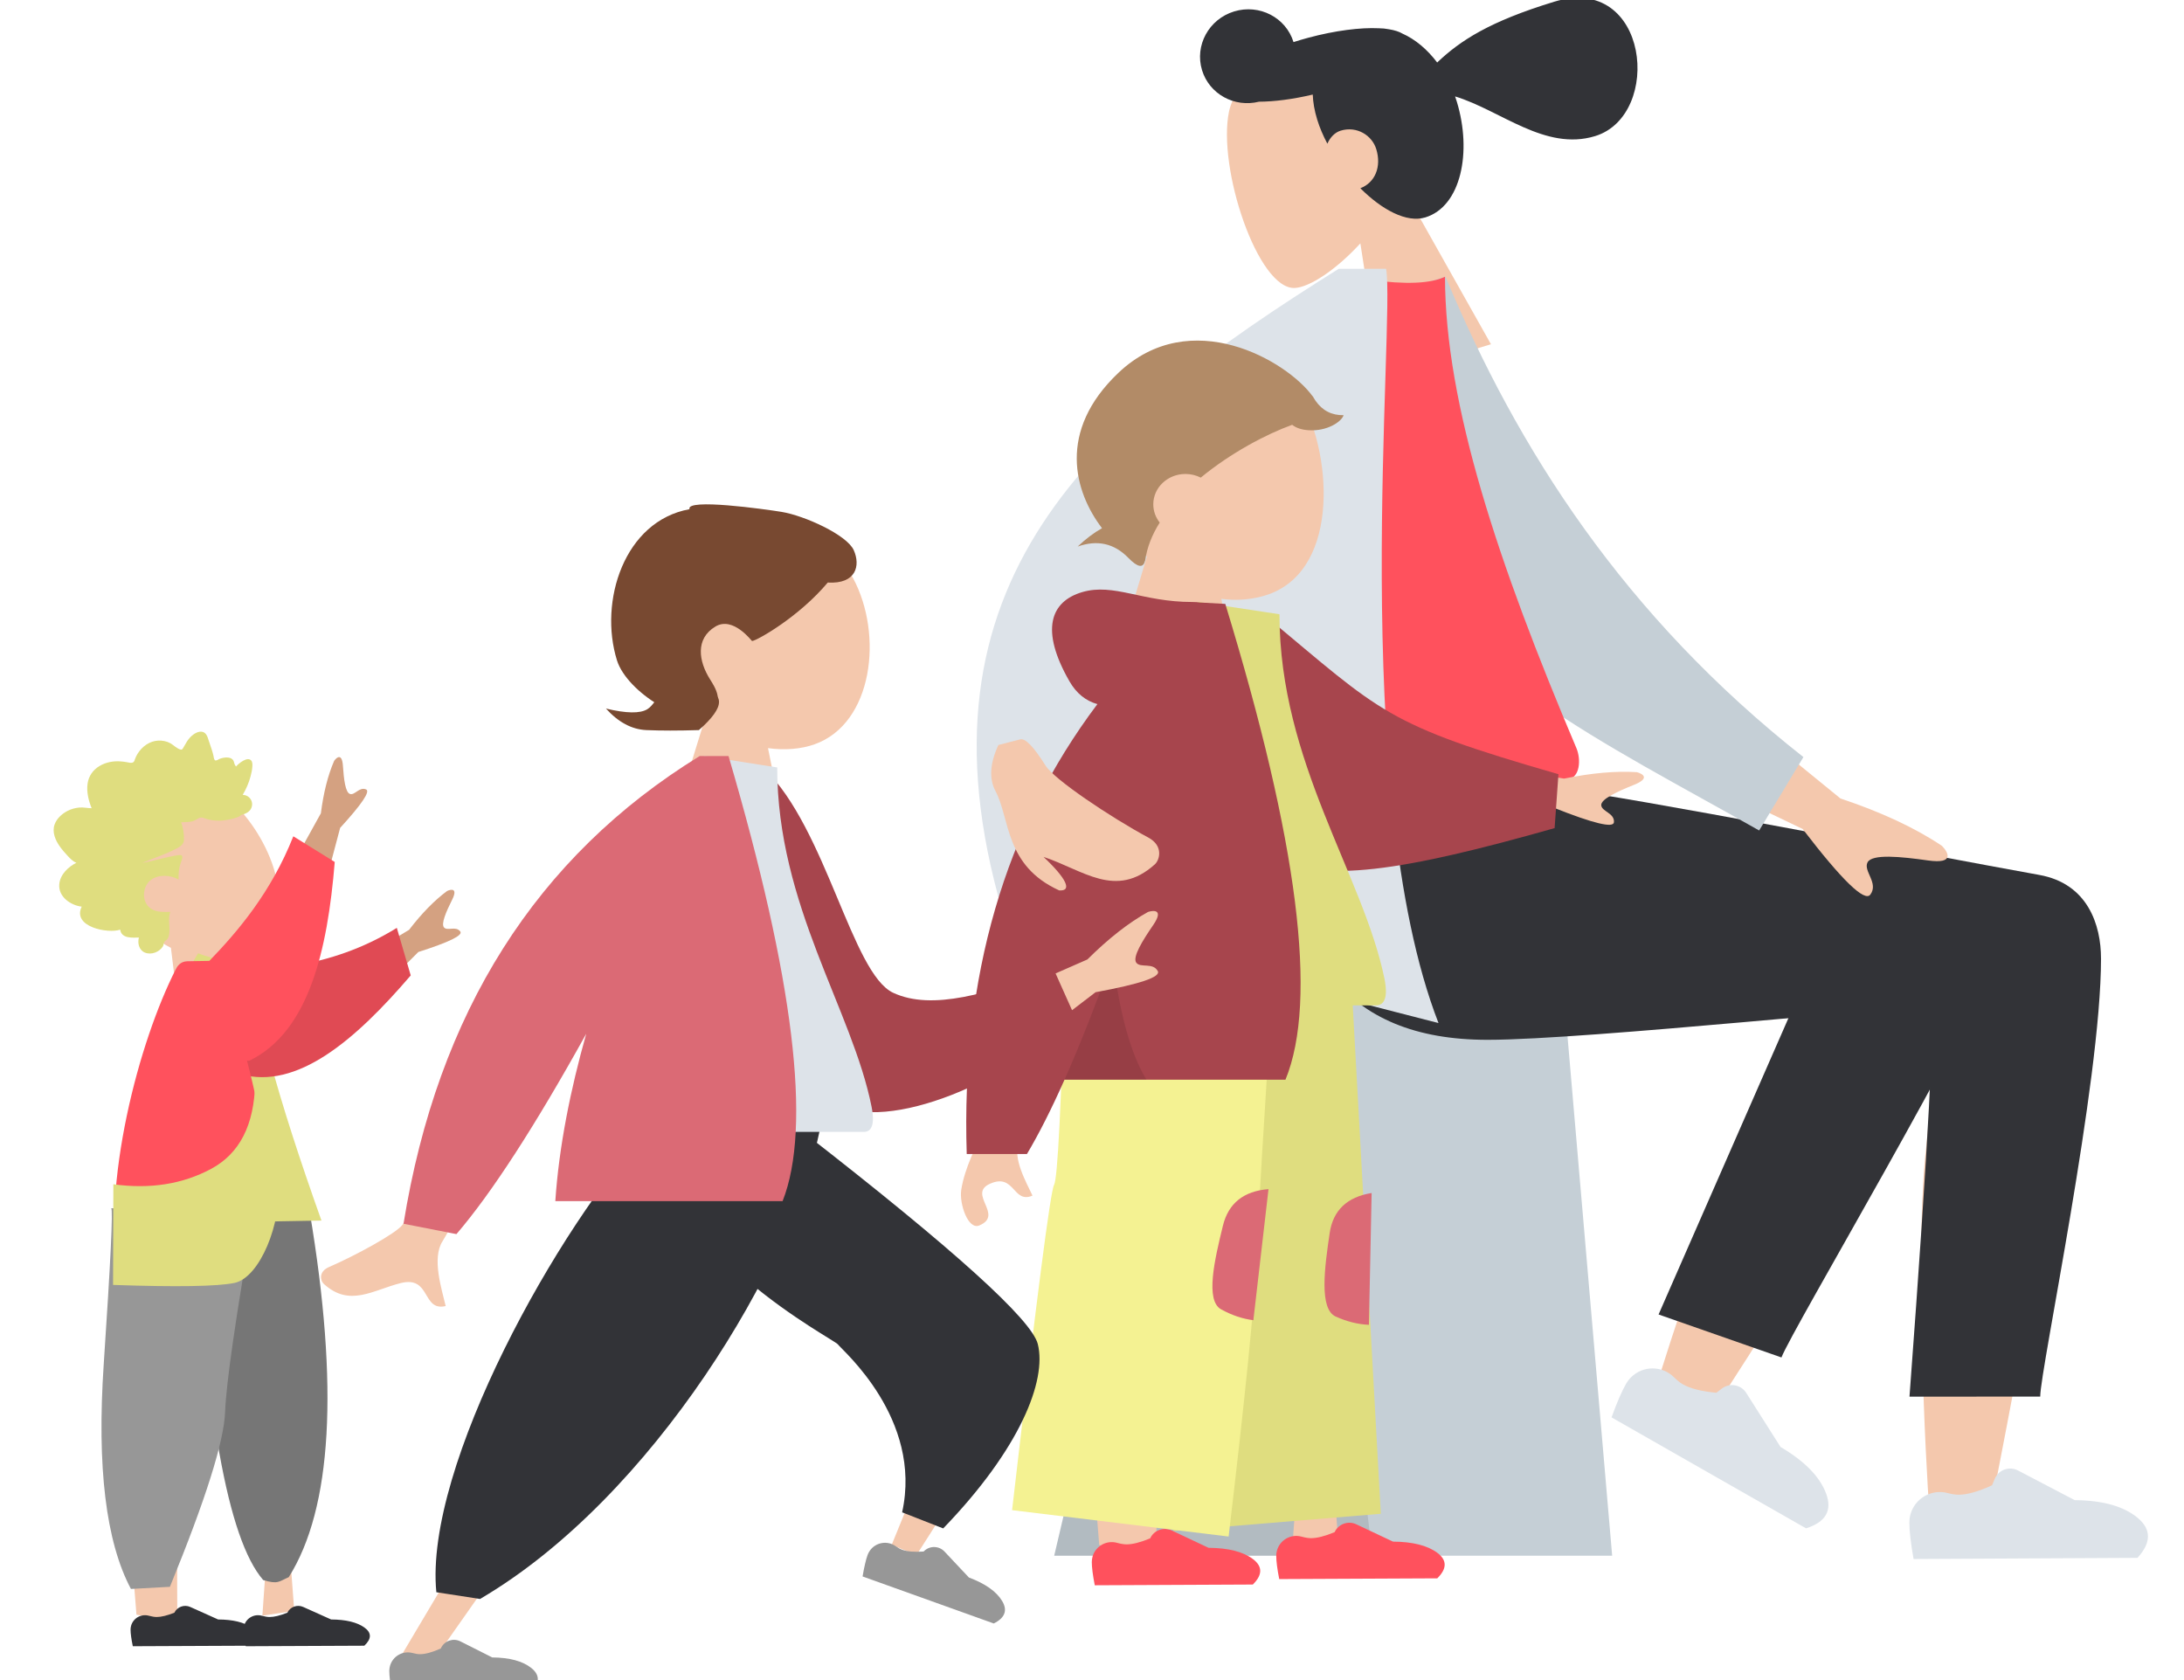 <?xml version="1.0" encoding="UTF-8"?> <svg xmlns="http://www.w3.org/2000/svg" xmlns:xlink="http://www.w3.org/1999/xlink" width="130px" height="100px" viewBox="0 0 130 100"><!-- Generator: Sketch 55.1 (78136) - https://sketchapp.com --><title>illu-Teaser-GA-KITA-01</title><desc>Created with Sketch.</desc><g id="illu-Teaser-GA-KITA-01" stroke="none" stroke-width="1" fill="none" fill-rule="evenodd"><g id="Group" transform="translate(1, -6)"><g id="Head/Front/Pony" transform="translate(84.925, 15.941) scale(-1, 1) rotate(17) translate(-84.925, -15.941) translate(71.925, 3.441)"><g id="Head" transform="translate(13.385, 3.066)" fill="#F4C8AD"><path d="M2.353,9.613 C1.041,8.106 0.153,6.258 0.301,4.188 C0.729,-1.777 9.213,-0.465 10.863,2.546 C12.513,5.556 12.317,13.193 10.184,13.731 C9.334,13.945 7.522,13.42 5.678,12.332 L6.835,20.346 L0,20.346 L2.353,9.613 Z"></path></g><path d="M18.104,12.26 C17.257,13.852 16.084,15.051 14.913,15.051 C12.689,15.051 11.107,12.14 11.107,9.011 C11.107,8.901 11.109,8.792 11.114,8.683 C8.761,10.264 6.947,13.378 3.834,13.378 C-0.402,13.378 -2.085,5.017 3.834,5.017 C7.858,5.017 9.838,5.591 11.544,6.44 C11.881,5.512 12.394,4.731 13.022,4.186 C13.172,4.02 13.404,3.861 13.702,3.713 C13.885,3.616 14.074,3.536 14.268,3.476 C15.297,3.106 16.787,2.845 18.452,2.788 C18.763,2.778 19.068,2.774 19.366,2.778 C19.371,1.243 20.644,0 22.214,0 C23.787,0 25.062,1.248 25.062,2.787 C25.062,4.276 23.87,5.492 22.368,5.57 C21.51,5.83 20.406,6.02 19.183,6.1 C19.302,6.538 19.366,7.034 19.366,7.596 C19.366,8.091 19.31,8.617 19.207,9.15 C18.942,8.842 18.587,8.64 18.227,8.64 C17.22,8.64 16.518,9.451 16.518,10.313 C16.518,11.406 17.163,12.196 18.104,12.26 Z" id="hair" fill="#323337"></path></g><g id="A-Human/Sitting" transform="translate(43, 53)"><g id="Bottom/Sitting/Skinny-Jeans-1"><g id="Objects/Seat/Cube" transform="translate(2.867, 11.598)" stroke-width="1"><g id="Seat" transform="translate(15.884, 0)"><polygon id="Seat-Stuff" fill="#C5CFD6" points="7.977 0 30.288 0 33.211 34 0 34"></polygon><polygon id="Seat-Stuff" fill-opacity="0.1" fill="#000000" points="7.977 0 14.839 0 18.946 34 0 34"></polygon></g></g><path d="M73.947,5.732 C76.308,4.366 80.269,6.121 80.267,8.074 C80.259,13.919 74.722,41.464 74.432,43.206 C74.143,44.947 71.047,45.407 70.866,43.211 C70.579,39.718 70.046,27.624 70.579,22.027 C70.8,19.716 71.037,17.515 71.27,15.552 C68.365,20.607 63.871,27.843 57.79,37.262 L54.489,35.809 C57.081,27.581 59.207,21.772 60.866,18.382 C63.707,12.579 66.371,7.608 67.492,5.858 C69.255,3.104 72.325,4.065 73.947,5.732 Z" id="Skin" fill="#F4C8AD"></path><path d="M59.687,34.189 L61.491,6.015 C62.603,1.133 71.486,3.288 71.451,5.897 C71.37,11.82 67.459,32.327 67.435,34.091 L59.687,34.189 Z" id="LegLower" fill="#323337" transform="translate(65.569, 18.643) rotate(20) translate(-65.569, -18.643) "></path><g id="Accessories/Shoe/Flat-Sneaker" transform="translate(61.777, 36.728) rotate(30) translate(-61.777, -36.728) translate(53.033, 31.205)" fill="#DDE3E9"><path d="M0.279,8.829 C0.279,8.829 0.279,8.829 0.279,8.829 C0.279,9.325 0.362,10.049 0.53,11 C1.113,11 5.556,10.977 13.858,10.931 C14.688,10.025 14.689,9.229 13.861,8.543 C13.034,7.858 11.788,7.509 10.123,7.496 L6.746,5.73 C6.257,5.474 5.652,5.663 5.396,6.153 C5.383,6.178 5.371,6.204 5.36,6.231 L5.201,6.611 C4.387,6.986 3.724,7.173 3.215,7.173 C3.029,7.173 2.812,7.14 2.563,7.074 L2.563,7.074 C1.594,6.815 0.598,7.392 0.34,8.361 C0.299,8.514 0.279,8.671 0.279,8.829 Z" id="shoe"></path></g><g id="Accessories/Shoe/Flat-Sneaker" transform="translate(69.373, 34.795)" fill="#DDE3E9"><path d="M0.279,8.829 C0.279,8.829 0.279,8.829 0.279,8.829 C0.279,9.325 0.362,10.049 0.53,11 C1.113,11 5.556,10.977 13.858,10.931 C14.688,10.025 14.689,9.229 13.861,8.543 C13.034,7.858 11.788,7.509 10.123,7.496 L6.746,5.73 C6.257,5.474 5.652,5.663 5.396,6.153 C5.383,6.178 5.371,6.204 5.36,6.231 L5.201,6.611 C4.387,6.986 3.724,7.173 3.215,7.173 C3.029,7.173 2.812,7.14 2.563,7.074 L2.563,7.074 C1.594,6.815 0.598,7.392 0.34,8.361 C0.299,8.514 0.279,8.671 0.279,8.829 Z" id="shoe"></path></g><path d="M81.061,10.061 C81.061,17.397 77.444,34.511 77.442,36.126 L69.66,36.132 C70.799,20.862 71.203,13.145 70.872,12.98 C70.375,12.733 50.504,14.891 44.544,14.891 C35.95,14.891 32.395,9.671 32.107,-4.40536496e-13 L49.131,-4.40536496e-13 C52.597,0.357 70.677,3.87 77.392,5.078 C80.267,5.595 81.061,8.04 81.061,10.061 Z" id="Leg-and-Butt" fill="#323337"></path></g></g><g id="Body/Lab-Coat" transform="translate(57, 22)"><path d="M42.885,24.463 L51.553,31.528 C53.984,32.338 55.996,33.277 57.589,34.345 C57.957,34.716 58.381,35.445 56.761,35.215 C55.141,34.985 53.426,34.813 53.162,35.332 C52.899,35.851 53.838,36.556 53.331,37.246 C52.994,37.706 51.65,36.405 49.302,33.343 L40.516,29.128 L42.885,24.463 Z" id="Skin" fill="#F4C8AD"></path><path d="M23.593,2.584 L26.644,1.311 C31.798,11.167 39.014,20.507 50.357,27.938 L48.114,32.52 C38.326,28.054 29.139,24.724 24.864,17.111 C23.429,14.556 23.773,5.773 23.593,2.584 Z" id="Coat-Back" fill="#C5CFD6" transform="translate(36.975, 16.916) rotate(5) translate(-36.975, -16.916) "></path><path d="M14.069,30.368 C23.096,31.288 30.201,31.288 35.385,30.368 C36.027,30.254 36.128,29.22 35.83,28.519 C31.193,17.593 28.012,8.059 28.012,0.47 C27.161,0.883 25.672,0.944 23.545,0.656 C17.827,8.476 15.198,17.45 14.069,30.368 Z" id="Shirt" fill="#FF515D"></path><path d="M1.661,38.219 L27.626,44.894 C22.224,30.996 25.061,3.138 24.506,5.68434189e-14 L21.687,5.68434189e-14 C7.038,9.149 -4.042,18.626 1.661,38.219 Z" id="Coat-Front" fill="#DDE3E9"></path></g><g id="Head/Front/Kind-2" transform="translate(35, 36)"><g id="Head" transform="translate(3.173, 1.573)" fill="#F4C8AD"><path d="M2.752,11.327 C1.035,9.951 -0.184,7.735 0.032,4.668 C0.501,-1.981 9.796,-0.518 11.604,2.838 C13.412,6.193 12.798,11.486 9.318,12.727 C8.504,13.017 7.538,13.094 6.541,12.957 L7.191,16.155 L1.263,16.155 L2.752,11.327 Z"></path></g><path d="M10.522,0.468 C9.535,0.307 4.811,-0.354 5.042,0.308 C1.156,1.009 -0.37,5.794 0.725,9.307 C1.316,11.203 4.87,13.42 6.252,12.423 C7.128,11.791 6.596,10.962 6.252,10.415 C5.594,9.367 5.368,8.021 6.587,7.291 C7.639,6.662 8.744,8.156 8.765,8.155 C9.054,8.132 11.551,6.726 13.271,4.674 C14.968,4.774 15.226,3.66 14.82,2.749 C14.415,1.838 11.886,0.691 10.522,0.468 Z" id="hair" fill="#784931"></path><path d="M5.6,13.456 C7.198,12.053 7.198,11.223 5.6,10.966 C3.202,10.582 3.182,11.812 2.534,12.211 C2.102,12.478 1.28,12.465 0.067,12.174 C0.807,12.991 1.609,13.418 2.472,13.456 C3.336,13.494 4.379,13.494 5.6,13.456 Z" id="Path-5" fill="#784931"></path></g><g id="Head/Front/Kind-1-Copy" transform="translate(63, 26)"><g id="Head" transform="translate(1.943, 1.175)" fill="#F4C8AD"><path d="M2.324,11.958 C0.764,10.163 -0.187,7.551 0.032,4.524 C0.499,-1.919 9.762,-0.502 11.563,2.75 C13.365,6.002 13.847,13.145 9.123,14.336 C8.328,14.537 7.529,14.574 6.754,14.467 L7.166,16.558 L0.947,16.558 L2.324,11.958 Z"></path></g><path d="M4.157,13.369 C4.054,13.833 3.723,13.78 3.166,13.208 C2.321,12.341 1.315,12.116 0.147,12.532 C0.621,12.081 1.104,11.716 1.596,11.438 C-0.044,9.292 -1.098,5.671 2.573,2.19 C6.87,-1.884 12.606,1.478 14.133,3.589 L14.141,3.583 C14.156,3.611 14.171,3.639 14.187,3.666 C14.231,3.73 14.272,3.794 14.307,3.856 C14.712,4.438 15.268,4.724 15.977,4.713 C15.847,5.112 14.989,5.679 13.893,5.608 C13.478,5.581 13.153,5.474 12.916,5.285 C11.384,5.836 9.254,6.96 7.474,8.429 C7.203,8.29 6.892,8.211 6.562,8.211 C5.505,8.211 4.648,9.02 4.648,10.018 C4.648,10.425 4.791,10.801 5.031,11.103 C4.578,11.827 4.268,12.587 4.167,13.369 C4.164,13.369 4.161,13.369 4.157,13.369 Z" id="Hair" fill="#B28B67"></path></g><g id="Bottom/Standing/Baggy-Pants-Copy" transform="translate(59, 62)"><polygon id="Leg" fill="#F4C8AD" points="8.184 1.868 17.982 21.069 16.915 36.278 19.667 35.859 17.102 1.868"></polygon><path d="M6.077,1.868 C5.972,8.295 4.451,16.949 4.208,17.349 C4.046,17.617 4.453,23.822 5.43,35.967 L8.842,36.619 C8.766,25.911 9.029,20.184 9.631,19.438 C10.534,18.318 13.474,8.017 15.835,1.868 L6.077,1.868 Z" id="Leg" fill="#F4C8AD"></path><g id="Accessories/Shoe/Flat-Sneaker" transform="translate(4.791, 31.358)" fill="#FF515D"><path d="M0.197,5.618 C0.197,5.618 0.197,5.618 0.197,5.618 C0.197,5.934 0.256,6.395 0.374,7 C0.786,7 3.922,6.985 9.782,6.956 C10.368,6.379 10.369,5.873 9.785,5.437 C9.2,5.001 8.321,4.778 7.146,4.77 L4.959,3.739 C4.477,3.512 3.901,3.719 3.674,4.201 C3.673,4.203 3.672,4.205 3.671,4.207 L3.671,4.207 C3.096,4.445 2.629,4.565 2.27,4.565 C2.112,4.565 1.922,4.534 1.699,4.473 L1.699,4.473 C1.067,4.299 0.413,4.671 0.239,5.304 C0.211,5.406 0.197,5.512 0.197,5.618 Z" id="shoe"></path></g><g id="Accessories/Shoe/Flat-Sneaker" transform="translate(15.77, 30.989)" fill="#FF515D"><path d="M0.197,5.618 C0.197,5.618 0.197,5.618 0.197,5.618 C0.197,5.934 0.256,6.395 0.374,7 C0.786,7 3.922,6.985 9.782,6.956 C10.368,6.379 10.369,5.873 9.785,5.437 C9.2,5.001 8.321,4.778 7.146,4.77 L4.959,3.739 C4.477,3.512 3.901,3.719 3.674,4.201 C3.673,4.203 3.672,4.205 3.671,4.207 L3.671,4.207 C3.096,4.445 2.629,4.565 2.27,4.565 C2.112,4.565 1.922,4.534 1.699,4.473 L1.699,4.473 C1.067,4.299 0.413,4.671 0.239,5.304 C0.211,5.406 0.197,5.512 0.197,5.618 Z" id="shoe"></path></g><polygon id="Pant" fill="#DFDD7F" points="9.852 35.124 22.19 34.102 20.401 1.683 10.299 0.22"></polygon><path d="M0.243,33.886 L13.132,35.457 C14.132,27.005 14.681,21.533 14.78,19.042 C14.878,16.551 15.231,10.703 15.838,1.499 L3.397,1.315 C3.174,9.753 2.956,14.157 2.741,14.528 C2.526,14.899 1.693,21.352 0.243,33.886 Z" id="Pant" fill="#F4F292"></path><path d="M20.643,14.885 C19.289,15.493 18.69,16.477 18.848,17.838 C19.085,19.879 19.396,22.368 20.485,22.543 C21.211,22.659 21.889,22.646 22.518,22.504 L20.643,14.885 Z" id="Path-6" fill="#DB6A75" transform="translate(20.671, 18.753) rotate(15) translate(-20.671, -18.753) "></path><path d="M14.179,14.543 C12.826,15.161 12.225,16.152 12.374,17.517 C12.598,19.565 12.892,22.063 13.976,22.232 C14.699,22.345 15.374,22.328 16.001,22.182 L14.179,14.543 Z" id="Path-6" fill="#DB6A75" transform="translate(14.176, 18.424) rotate(20) translate(-14.176, -18.424) "></path></g><g id="Body/Hoodie" transform="translate(56, 41)"><path d="M28.845,10.217 L36.103,11.343 C37.734,11.009 39.177,10.881 40.432,10.961 C40.764,11.048 41.252,11.315 40.272,11.71 C39.292,12.104 38.28,12.561 38.312,12.933 C38.345,13.306 39.111,13.394 39.068,13.94 C39.039,14.304 37.843,14.015 35.479,13.074 L29.14,13.566 L28.845,10.217 Z M3.659,21.969 L7.262,21.981 C5.034,28.894 3.831,32.562 3.653,32.985 C3.254,33.936 4.098,35.385 4.458,36.164 C3.282,36.671 3.408,34.795 1.925,35.46 C0.571,36.067 2.781,37.321 1.291,37.941 C0.62,38.221 0.094,36.642 0.216,35.83 C0.417,34.498 1.181,33.054 1.428,32.571 C1.765,31.913 2.509,28.379 3.659,21.969 Z" id="Skin" fill="#F4C8AD"></path><path d="M15.778,2.806 L17.632,2.33 C25.121,7.534 25.285,8.144 35.845,10.212 L35.897,13.428 C18.531,20.039 15.866,18.546 15.778,2.806 Z" id="Coat-Back" fill="#A7454D" transform="translate(25.837, 9.73) rotate(5) translate(-25.837, -9.73) "></path><path d="M8.187,24.843 C15.759,24.843 21.329,24.843 24.897,24.843 C25.66,24.843 25.516,23.78 25.406,23.243 C24.132,17.051 19.159,10.376 19.159,1.561 L14.34,0.832 C10.353,7.016 8.974,14.629 8.187,24.843 Z" id="Shirt" fill="#DFDD7F"></path><path d="M8.321,6.91 C7.621,6.716 7.067,6.264 6.658,5.552 C4.897,2.487 5.533,0.799 7.415,0.244 C9.298,-0.311 10.977,0.832 13.977,0.832 C14.14,0.832 14.289,0.842 14.425,0.862 L15.934,0.945 C20.263,15.095 21.457,24.535 19.516,29.266 L6.364,29.266 C5.585,31.019 4.839,32.493 4.127,33.69 L0.543,33.69 C0.206,23.172 2.799,14.246 8.321,6.91 Z" id="Coat-Front" fill="#A7454D"></path><path d="M9.228,21.999 C9.641,25.337 10.314,27.759 11.245,29.266 L6.364,29.266 C7.273,27.222 8.227,24.8 9.228,21.999 Z" id="Shade" fill-opacity="0.1" fill="#000000"></path></g><g id="Bottom/Standing/Sprint" transform="translate(22, 69)"><path d="M29.125,2.154 C26.835,4.393 28.135,24.472 27.984,24.721 C27.917,24.832 24.234,25.71 16.936,27.356 L17.284,28.915 C25.854,28.582 30.382,28.038 30.866,27.283 C31.56,26.203 32.319,20.095 33.145,8.961 L29.125,2.154 Z" id="Leg" fill="#F4C8AD" transform="translate(25.04, 15.535) rotate(-55) translate(-25.04, -15.535) "></path><path d="M18.288,25.588 L18.905,28.14 C25.405,29.171 29.655,28.151 31.124,26.459 C32.103,25.332 32.875,19.145 33.44,7.9 L28.359,0.21 C22.828,5.212 24.418,16.347 24.282,16.727 C24.146,17.107 23.571,23.398 18.288,25.588 Z" id="Pant" fill="#323337" transform="translate(25.864, 14.382) rotate(-55) translate(-25.864, -14.382) "></path><g id="Right-Show" transform="translate(33.232, 31.057) rotate(20) translate(-33.232, -31.057) translate(28.232, 29.057)" fill="#979797"><path d="M0.173,2.157 C0.173,2.157 0.173,2.157 0.173,2.157 C0.173,2.455 0.226,2.89 0.33,3.461 C0.693,3.461 3.458,3.447 8.625,3.42 C9.141,2.875 9.142,2.397 8.627,1.985 C8.112,1.574 7.336,1.364 6.3,1.356 L4.407,0.401 C3.985,0.188 3.471,0.357 3.258,0.779 C3.251,0.794 3.244,0.809 3.237,0.824 L3.237,0.824 C2.73,1.05 2.318,1.162 2.001,1.162 C1.877,1.162 1.731,1.14 1.562,1.094 L1.562,1.094 C0.975,0.935 0.37,1.282 0.212,1.87 C0.186,1.963 0.173,2.06 0.173,2.157 Z" id="shoe"></path></g><polygon id="Leg" fill="#F4C8AD" points="18.09 4.165 9.233 21.494 0.529 36.145 2.583 36.145 25.051 4.165"></polygon><g id="Left-Shot" transform="translate(0, 34.297)" fill="#979797"><path d="M0.173,2.157 C0.173,2.157 0.173,2.157 0.173,2.157 C0.173,2.455 0.226,2.89 0.33,3.461 C0.693,3.461 3.458,3.447 8.625,3.42 C9.141,2.875 9.142,2.397 8.627,1.985 C8.112,1.574 7.336,1.364 6.3,1.356 L4.407,0.401 C3.985,0.188 3.471,0.357 3.258,0.779 C3.251,0.794 3.244,0.809 3.237,0.824 L3.237,0.824 C2.73,1.05 2.318,1.162 2.001,1.162 C1.877,1.162 1.731,1.14 1.562,1.094 L1.562,1.094 C0.975,0.935 0.37,1.282 0.212,1.87 C0.186,1.963 0.173,2.06 0.173,2.157 Z" id="shoe"></path></g><path d="M2.973,31.772 L5.573,32.173 C15.902,26.12 24.201,12.124 25.82,4.165 L15.662,4.165 C10.255,9.918 2.235,24.292 2.973,31.772 Z" id="Pant" fill="#323337"></path></g><g id="Body/Pointing-Forward" transform="translate(18, 51)"><path d="M38.608,15.232 L45.725,12.109 C46.972,10.868 48.176,9.925 49.337,9.279 C49.684,9.169 50.277,9.135 49.644,10.059 C49.011,10.982 48.387,11.982 48.64,12.306 C48.893,12.629 49.625,12.272 49.915,12.799 C50.108,13.149 48.873,13.569 46.211,14.058 L40.88,18.141 L38.608,15.232 Z M9.833,16.092 L13.858,16.89 C9.81,24.427 7.64,28.422 7.346,28.874 C6.685,29.891 7.302,31.756 7.529,32.738 C6.1,33.071 6.664,30.922 4.856,31.37 C3.205,31.78 1.806,32.831 0.267,31.413 C0.077,31.239 -0.061,30.695 0.584,30.415 C2.191,29.719 4.566,28.416 4.951,27.91 C5.476,27.22 7.104,23.281 9.833,16.092 Z" id="Skin" fill="#F4C8AD"></path><path d="M23.932,1.939 L25.598,1.501 C29.596,4.751 31.851,13.2 34.406,14.121 C36.822,14.992 40.023,13.665 43.813,11.919 L45.245,14.489 C42.027,18.643 34.737,22.552 31.505,20.967 C26.337,18.434 24.278,7.949 23.932,1.939 Z" id="Coat-Back" fill="#A7454D" transform="translate(34.589, 11.415) rotate(5) translate(-34.589, -11.415) "></path><path d="M17.394,22.372 C24.204,22.372 29.214,22.372 32.422,22.372 C33.109,22.372 32.98,21.381 32.881,20.882 C31.735,15.112 27.262,8.892 27.262,0.679 L22.927,0 C19.342,5.762 18.102,12.855 17.394,22.372 Z" id="Shirt" fill="#DDE3E9"></path><path d="M15.895,16.531 C12.831,22.052 10.256,26.027 8.169,28.456 L5.019,27.839 C7.048,15.266 12.925,5.986 22.648,-9.9475983e-14 L23.43,-9.9475983e-14 L24.364,0 C28.256,13.254 29.329,22.085 27.583,26.493 L14.055,26.493 C14.269,23.268 14.955,19.857 15.895,16.531 Z" id="Coat-Front" fill="#DB6A75"></path></g><g id="Group-3" transform="translate(0, 47)"><g id="Head" transform="translate(9.706, 11.034) rotate(-23) translate(-9.706, -11.034) translate(2.706, 3.034)"><path d="M4.798,11.828 C3.683,10.495 3.003,8.556 3.159,6.308 C3.493,1.523 10.115,2.576 11.403,4.99 C12.691,7.405 13.035,12.709 9.659,13.594 C9.09,13.743 8.519,13.771 7.965,13.691 L8.259,15.244 L3.814,15.244 L4.798,11.828 Z" fill="#F4C8AD"></path><path d="M12.008,4.968 C12.167,4.812 12.253,4.588 12.328,4.376 C12.406,4.155 12.482,3.932 12.533,3.703 C12.637,3.244 12.638,2.716 12.309,2.36 C12.045,2.075 11.649,1.947 11.284,1.919 C11.041,1.9 10.791,1.934 10.558,2.01 C10.327,2.086 10.127,2.237 9.903,2.331 C9.894,1.836 9.809,1.319 9.557,0.897 C9.315,0.491 8.928,0.263 8.488,0.203 C8.036,0.141 7.59,0.246 7.185,0.464 C7.084,0.518 6.984,0.575 6.888,0.64 C6.807,0.694 6.724,0.759 6.629,0.781 C6.524,0.806 6.472,0.745 6.404,0.669 C6.324,0.58 6.233,0.501 6.138,0.431 C5.715,0.122 5.161,-0.005 4.671,0.18 C4.446,0.265 4.227,0.41 4.074,0.61 C3.937,0.788 3.84,1.07 3.652,1.195 C3.572,1.247 3.516,1.177 3.443,1.126 C3.334,1.048 3.229,0.963 3.119,0.887 C2.964,0.782 2.795,0.702 2.615,0.661 C2.352,0.6 1.987,0.614 1.912,0.958 C1.884,1.087 1.906,1.225 1.915,1.355 C1.927,1.534 1.94,1.712 1.956,1.891 C1.968,2.026 1.983,2.157 2.008,2.29 C2.022,2.361 2.065,2.493 2.034,2.564 C1.996,2.652 1.82,2.602 1.745,2.605 C1.596,2.611 1.447,2.637 1.31,2.7 C1.203,2.749 1.091,2.821 1.046,2.943 C1.019,3.017 1.026,3.094 1.039,3.171 C1.055,3.263 1.037,3.312 1.025,3.405 C0.825,3.307 0.134,3.09 0.047,3.446 C0.018,3.564 0.084,3.698 0.134,3.798 C0.222,3.973 0.338,4.134 0.456,4.286 C0.703,4.605 0.998,4.88 1.315,5.115 C0.944,5.28 0.847,5.765 1.168,6.053 C1.31,6.181 1.501,6.209 1.68,6.201 C1.746,6.198 1.84,6.173 1.892,6.185 C1.92,6.191 1.949,6.214 1.988,6.217 C2.241,6.234 2.526,6.173 2.773,6.117 C3.213,6.018 3.63,5.81 3.971,5.494 C4.058,5.413 4.13,5.366 4.248,5.368 C4.351,5.369 4.452,5.397 4.555,5.399 C4.827,5.406 5.072,5.274 5.325,5.186 C5.341,5.525 5.438,5.9 5.578,6.206 C5.692,6.455 5.93,6.491 6.163,6.513 C6.911,6.583 7.661,6.505 8.41,6.506 C7.685,6.669 6.936,6.736 6.218,6.928 C5.893,7.015 6.141,7.233 6.28,7.384 C6.509,7.632 6.679,7.94 6.797,8.265 C7.151,7.805 7.778,7.502 8.333,7.643 C8.946,7.799 9.378,8.625 8.986,9.218 C8.758,9.563 8.347,9.696 8.005,9.844 C8.272,10.12 8.336,10.528 8.497,10.871 C8.576,11.041 8.687,11.233 8.864,11.292 C8.93,11.313 9.007,11.315 9.059,11.369 C9.123,11.434 9.138,11.508 9.22,11.565 C9.546,11.79 10.056,11.773 10.346,11.478 C10.607,11.212 10.539,10.79 10.321,10.519 C10.669,10.375 11.302,10.189 11.164,9.65 C11.918,9.6 13.748,8.383 12.736,7.494 C13.292,7.182 13.802,6.418 13.445,5.746 C13.171,5.227 12.532,4.996 12.008,4.968" id="hair" fill="#DFDD7F" transform="translate(6.802, 5.906) scale(-1, 1) translate(-6.802, -5.906) "></path></g><g id="Bottom/Standing/Baggy-Pants" transform="translate(5.041, 30.122)"><polygon id="Leg" fill="#F4C8AD" points="3.561 1.193 10.313 14.502 9.577 25.045 11.473 24.755 9.706 1.193"></polygon><path d="M2.543,1.193 C2.469,5.678 1.385,11.716 1.212,11.996 C1.096,12.182 1.386,16.513 2.082,24.987 L4.513,25.442 C4.459,17.97 4.646,13.974 5.075,13.453 C5.719,12.672 7.813,5.483 9.495,1.193 L2.543,1.193 Z" id="Leg" fill="#F4C8AD"></path><g id="Accessories/Shoe/Flat-Sneaker" transform="translate(1.583, 21.864)" fill="#323337"><path d="M0.148,4.013 C0.148,4.013 0.148,4.013 0.148,4.013 C0.148,4.239 0.192,4.568 0.281,5 C0.589,5 2.941,4.99 7.337,4.969 C7.776,4.557 7.777,4.195 7.338,3.883 C6.9,3.572 6.241,3.413 5.359,3.407 L3.699,2.662 C3.343,2.502 2.924,2.654 2.754,3.005 L2.754,3.005 C2.322,3.175 1.972,3.261 1.702,3.261 C1.575,3.261 1.419,3.235 1.235,3.185 L1.235,3.185 C0.778,3.058 0.305,3.327 0.178,3.785 C0.158,3.859 0.148,3.936 0.148,4.013 Z" id="shoe"></path></g><g id="Accessories/Shoe/Flat-Sneaker" transform="translate(8.308, 21.864)" fill="#323337"><path d="M0.148,4.013 C0.148,4.013 0.148,4.013 0.148,4.013 C0.148,4.239 0.192,4.568 0.281,5 C0.589,5 2.941,4.99 7.337,4.969 C7.776,4.557 7.777,4.195 7.338,3.883 C6.9,3.572 6.241,3.413 5.359,3.407 L3.699,2.662 C3.343,2.502 2.924,2.654 2.754,3.005 L2.754,3.005 C2.322,3.175 1.972,3.261 1.702,3.261 C1.575,3.261 1.419,3.235 1.235,3.185 L1.235,3.185 C0.778,3.058 0.305,3.327 0.178,3.785 C0.158,3.859 0.148,3.936 0.148,4.013 Z" id="shoe"></path></g><path d="M9.625,22.923 C10.516,23.2 10.568,23.001 11.148,22.752 C13.723,18.658 14.139,11.417 12.397,1.03 L5.539,0 C6.147,12.844 7.509,20.485 9.625,22.923 Z" id="Pant" fill="#767676"></path><path d="M1.752,23.454 L4.073,23.327 C6.195,18.149 7.29,14.684 7.357,12.93 C7.424,11.176 8.005,7.174 9.1,0.925 L0.581,0.795 C0.69,0.898 0.541,3.999 0.132,10.099 C-0.277,16.198 0.263,20.65 1.752,23.454 Z" id="Pant" fill="#979797"></path></g><g id="Body/Pointing-Up" transform="translate(16.899, 19.021) rotate(-1) translate(-16.899, -19.021) translate(5.399, 2.021)"><path d="M1.377,29.649 L12.515,29.649 C9.992,22.167 8.703,17.031 8.648,14.243 C8.646,14.101 8.376,13.85 8.256,13.883 C7.383,14.123 6.448,14.033 5.452,13.614 C2.812,17.744 1.899,22.828 1.377,29.649 Z" id="Shirt" fill="#DFDD7F"></path><path d="M13.495,11.043 L18.606,13.105 C19.845,13.115 20.915,13.254 21.816,13.521 C22.044,13.643 22.358,13.929 21.584,14.073 C20.81,14.216 20.002,14.403 19.969,14.696 C19.935,14.989 20.479,15.183 20.363,15.597 C20.286,15.874 19.46,15.454 17.885,14.339 L13.194,13.677 L13.495,11.043 Z" id="Hand" fill="#D4A181" transform="translate(17.635, 13.361) rotate(-52) translate(-17.635, -13.361) "></path><path d="M7.28,14.195 C9.566,14.189 13.388,14.85 17.813,12.9 L18.239,15.818 C14.435,19.175 10.575,21.649 7.375,20.222 C6.84,19.983 7.653,17.904 7.28,14.195 Z" id="Coat-Front" fill="#E04A54" transform="translate(12.712, 16.767) rotate(-7) translate(-12.712, -16.767) "></path><path d="M8.923,4.092 L14.001,6.14 C15.234,6.145 16.299,6.279 17.195,6.544 C17.422,6.665 17.732,6.952 16.961,7.099 C16.19,7.247 15.385,7.438 15.351,7.733 C15.316,8.027 15.856,8.22 15.739,8.636 C15.662,8.914 14.841,8.497 13.278,7.384 L8.611,6.74 L8.923,4.092 Z" id="Hand" fill="#D4A181" transform="translate(13.032, 6.406) rotate(-82) translate(-13.032, -6.406) "></path><path d="M6.113,14.077 C7.829,12.362 9.862,10.066 11.239,6.751 L13.678,8.322 C13.153,13.617 11.946,18.378 8.431,20.04 C8.374,20.067 8.314,20.072 8.25,20.057 C10.001,27.269 9.957,33.207 6.165,33.207 C4.371,33.207 2.434,33.207 0.355,33.207 C-0.567,27.159 1.858,18.773 4.106,14.543 C4.192,14.381 4.374,14.077 4.805,14.077 C5.114,14.077 5.55,14.077 6.113,14.077 Z" id="Coat-Front" fill="#FF515D"></path><path d="M8.708,21.387 C8.616,23.887 7.714,25.577 6,26.458 C4.287,27.338 2.343,27.61 0.168,27.272 L0.045,33.262 C3.845,33.459 6.254,33.461 7.273,33.269 C8.801,32.98 10.164,29.7 9.971,27.419 C9.842,25.898 9.421,23.888 8.708,21.387 Z" id="Path-8" fill="#DFDD7F"></path></g></g><path d="M59.73,50.008 C60.029,49.927 60.532,50.448 61.238,51.573 C61.756,52.397 65.088,54.634 67.358,55.856 C68.269,56.347 68.027,57.189 67.741,57.447 C65.41,59.541 63.467,57.78 61.114,57.003 C62.473,58.278 62.85,59.056 62.045,58.997 C58.798,57.521 59.132,54.734 58.255,53.086 C57.865,52.353 57.923,51.439 58.428,50.343 L59.73,50.008 Z" id="Arm-Copy" fill="#F4C8AD"></path></g></g></svg> 
